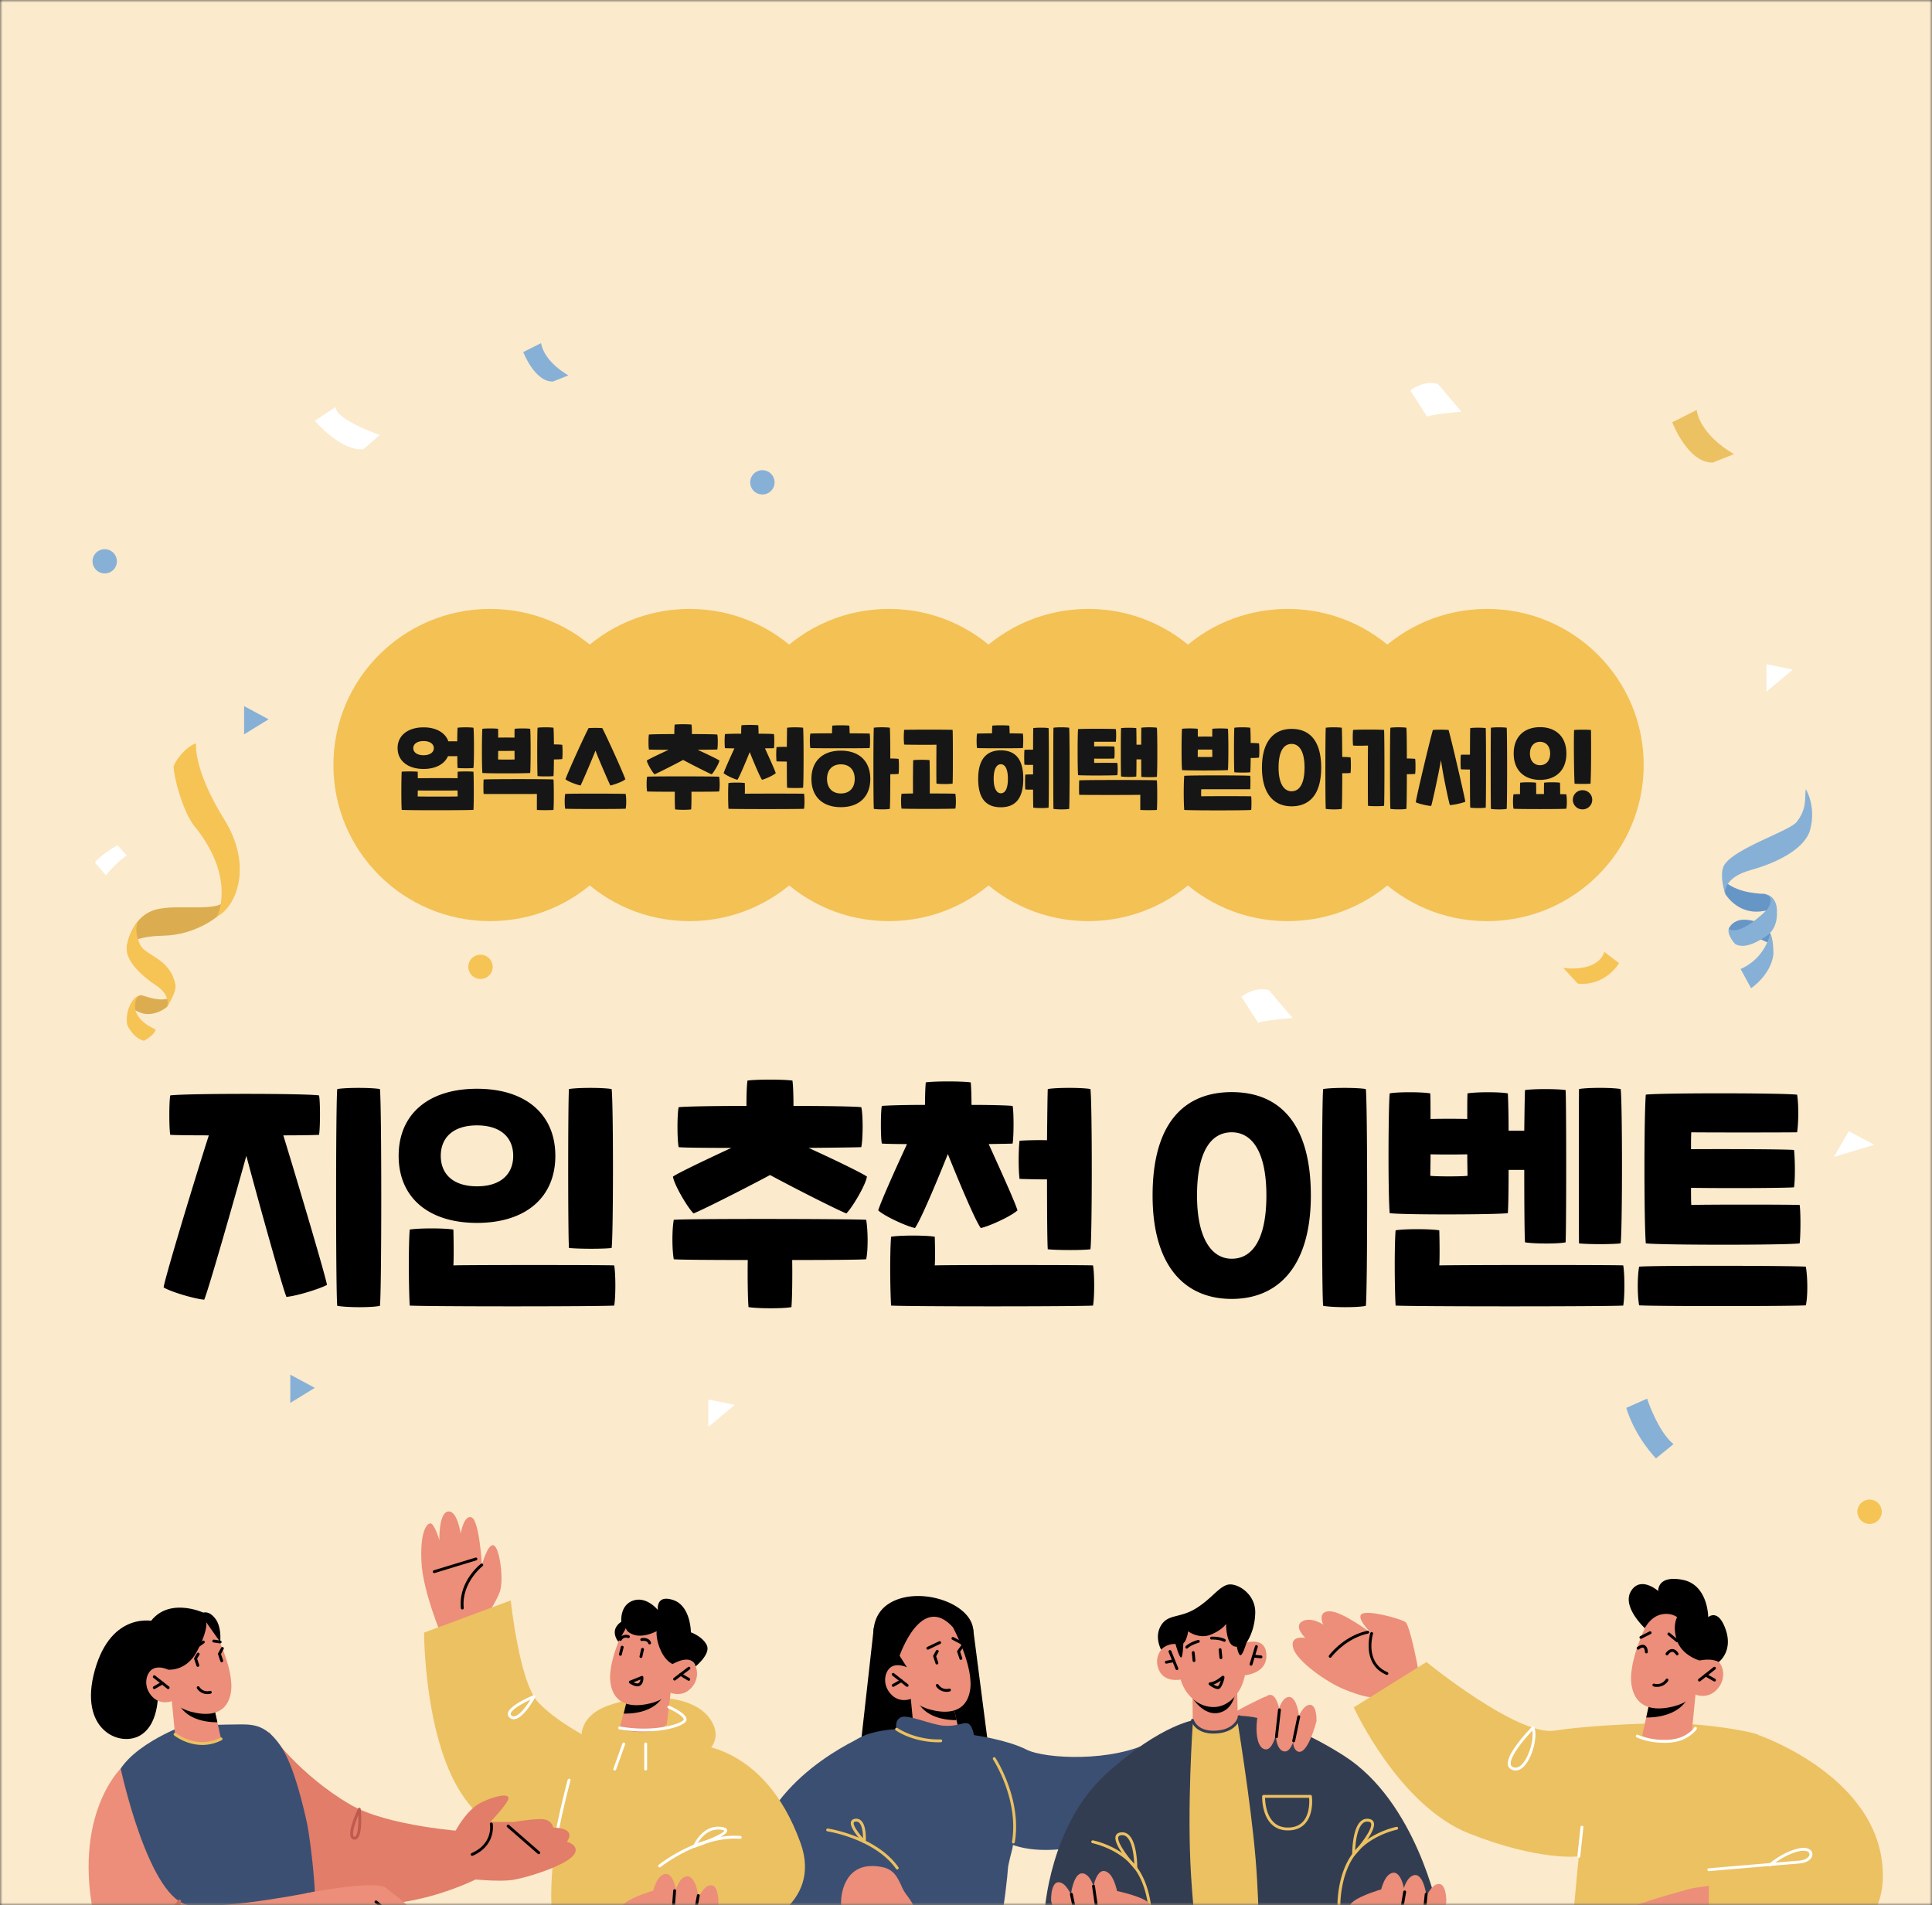<svg xmlns="http://www.w3.org/2000/svg" width="360" height="355" fill="none"><rect width="100%" height="100%" fill="#333333" stroke="none"/><g clip-path="url(#a)"><mask id="b" width="360" height="355" x="0" y="0" maskUnits="userSpaceOnUse" style="mask-type:luminance"><path fill="#fff" d="M360 0H0v355h360V0Z"/></mask><g mask="url(#b)"><path fill="#FBEACB" d="M360-.22H0v355.276h360V-.219Z"/><mask id="c" width="506" height="187" x="-63" y="168" maskUnits="userSpaceOnUse" style="mask-type:luminance"><path fill="#fff" d="M442.703 168.903H-62.516v186.091h505.219V168.903Z"/></mask><g mask="url(#c)"><path fill="#000" d="M168.533 310.597s3.458-.574 5.328-3.73c1.873-3.158 1.439-4.017 1.439-4.017l2.391 2.003a5.993 5.993 0 0 1 1.765 2.484l.31.822s1.154 1.363 1.585-3.804c.431-5.167-8.929-8.683-14.692-6.1-5.762 2.583-3.458 9.184-3.458 9.184l5.328 3.158h.004Z"/><path fill="#000" d="m162.826 303.274-2.856 25.494h24.631l-3.269-25.25-7.223-2.93-11.283 2.686Z"/><path fill="#EC8E79" d="M235.793 316.122s-10.929 4.812-9.977 7.179c.949 2.367 7.444 4.576 12.034.315 4.593-4.261-1.585-4.261-1.585-4.261l-.475-3.233h.003Z"/><path fill="#E17D69" d="M50.166 322.748s5.49 7.917 15.166 13.535c6.95 4.036 21.332 4.978 21.332 4.978l2.428 8.708s-18.875 9.972-34.314 1.687c-15.44-8.284-4.612-28.908-4.612-28.908Z"/><path fill="#000" d="M37.906 300.486s-7.21-3.325-10.44 2.574c-3.135 5.726 1.508 11.048 1.508 11.048l7.965-8.257.967-5.362v-.003Z"/><path fill="#3B4F72" d="M34.206 321.552s-11.4 4.153-12.827 10.491c-1.427 6.338 8.55 31.69 11.165 32.564 2.611.875 23.515-3.714 25.416-5.244 1.901-1.529-.239-17.264-.713-19.449-.475-2.185-2.376-10.927-4.987-14.645-2.612-3.714-4.752-3.961-7.363-3.961-2.612 0-10.688.244-10.688.244h-.003Z"/><path fill="#000" d="M28.757 302.093s-7.965-2.036-11.088 9.116c-3.12 11.153 4.699 14.437 8.504 12.12 3.874-2.361 3.229-8.903 3.229-8.903l-.645-12.333Z"/><path fill="#EC8E79" d="M82.188 304.525s-3.325-7.889-3.64-13.254c-.317-5.364.79-7.259 1.584-7.416.79-.158 1.743 3.155 1.743 3.155s-.158-5.049 1.585-5.365c1.743-.315 2.376 4.104 2.376 4.104s.632-3.628 2.059-2.997c1.427.63 1.901 8.834 1.901 8.834s1.107-4.103 2.218-3.627c1.107.472 1.9 6.467 1.107 8.677-.791 2.209-2.85 4.892-2.85 4.892l-8.077 2.997h-.006Z"/><path fill="#ECC161" d="M110.452 324.247s-6.73-3.313-10.213-7.102c-3.483-3.785-5.068-18.933-5.068-18.933l-16.152 5.995s0 20.512 7.601 30.923c7.602 10.414 19.635 12.939 19.635 12.939l4.197-23.826v.004Z"/><path fill="#ECC161" d="M108.433 324.364s-1.095-4.311 4.751-6.508c6.296-2.367 16.035-2.367 19.242 2.602 2.866 4.441-1.901 6.863-1.901 6.863s1.426 27.219 1.426 30.531c0 3.313-.949 4.262-2.258 4.379-1.305.118-6.057 1.894-14.725 1.656-8.669-.237-11.876-2.249-12.589-2.957-.713-.711-.239-3.785.118-3.906.357-.117.357-.59.357-.59s-1.545-12.661 5.582-32.07h-.003Z"/><path fill="#EC8E79" d="M122.355 352.098s-8.166 2.272-6.134 3.94c2.031 1.669 6.68.136 6.68.136l-.546-4.073v-.003Z"/><path fill="#fff" d="M103.281 345.142c-.173-.015-.279-.145-.266-.29.443-4.567 2.741-13.136 2.766-13.223a.268.268 0 0 1 .518.139c-.022.087-2.31 8.612-2.751 13.136a.266.266 0 0 1-.267.242v-.004Z"/><path fill="#3B4F72" d="M181.472 323.301s6.178.865 9.742 2.679c3.563 1.814 16.229 2.367 23.357-1.499 7.127-3.865-5.465 17.197-5.465 17.197s-14.093 5.995-22.566 1.103c-8.473-4.891-5.071-19.483-5.071-19.483l.003.003Z"/><path fill="#333D52" d="M194.659 356.137s.949-16.035 11.401-25.559c10.452-9.527 16.925-10.176 16.925-10.176l6.59-.652s7.363-1.183 20.845 7.395c13.479 8.579 17.517 28.816 17.517 28.816l-22.327 4.262-32.305.472-18.646-4.555v-.003Z"/><path fill="#ECC161" d="M222.256 321.209s-1.111 15.661-.32 28.281c.791 12.624 2.059 16.409 2.059 16.409s3.167 1.026 5.782.946c2.611-.081 4.751-.946 4.751-.946s.313-8.785-.555-19.406c-.872-10.649-3.564-26.9-3.564-26.9l-8.153 1.616Z"/><path fill="#EC8E79" d="m222.212 316.398.044 4.811s1.842 1.517 4.174 1.517c3.148 0 4.215-2.426 4.215-2.426l-.118-5.639-8.315 1.737Z"/><path fill="#000" d="M222.212 316.397s2.019 3.353 4.87 2.763c2.85-.59 3.138-3.943 3.138-3.943l-8.008 1.184v-.004Z"/><path fill="#EC8E79" d="M231.734 302.405s1.811 8.582-.928 12.747c-2.738 4.169-6.41 3.019-8.067 1.792-2.236-1.653-2.726-3.992-2.726-3.992s-3.024.652-4.078-1.795c-1.107-2.571.747-4.694 2.264-4.843 1.517-.148 1.696.124 1.696.124l-.493-2.76s9.053-10.37 12.332-1.276v.003Z"/><path fill="#ECC161" d="M214.378 357.803a.268.268 0 0 1-.267-.272c0-.056.078-5.559-2.686-9.305-2.754-3.733-7.815-4.777-7.865-4.786a.266.266 0 1 1 .102-.523c.218.044 5.313 1.091 8.191 4.994 2.872 3.894 2.795 9.397 2.789 9.629 0 .145-.121.26-.267.26l.003.003Z"/><path fill="#ECC161" d="M211.643 348.338a.273.273 0 0 1-.199-.087c-.434-.473-4.209-4.651-3.523-6.224.174-.398.57-.605 1.185-.611.499 0 .924.182 1.29.547 1.544 1.535 1.516 5.927 1.516 6.112a.267.267 0 0 1-.266.266l-.003-.003Zm-2.516-6.391c-.592.006-.685.223-.716.294-.372.853 1.451 3.387 2.946 5.111-.056-1.295-.301-3.977-1.34-5.012-.263-.263-.555-.39-.89-.39v-.003Zm40.363 13.334a.265.265 0 0 1-.267-.259c-.006-.232-.084-5.736 2.788-9.629 2.878-3.903 7.974-4.951 8.191-4.994a.263.263 0 0 1 .313.21.265.265 0 0 1-.211.312c-.049.009-5.111 1.054-7.865 4.787-2.76 3.745-2.686 9.249-2.683 9.304a.267.267 0 0 1-.26.272h-.006v-.003Z"/><path fill="#ECC161" d="M252.228 345.813a.253.253 0 0 1-.096-.019.264.264 0 0 1-.171-.247c0-.185-.027-4.576 1.517-6.112.366-.362.791-.547 1.265-.547.633.006 1.033.213 1.207.612.682 1.57-3.092 5.751-3.523 6.223a.273.273 0 0 1-.199.087v.003Zm2.515-6.39c-.335 0-.626.126-.89.392-1.039 1.035-1.284 3.717-1.343 5.012 1.495-1.724 3.319-4.258 2.947-5.111-.031-.071-.124-.284-.701-.293h-.016.003Z"/><path fill="#3B4F72" d="M162.016 323.038s-16.961 6.573-21.238 20.93c-4.035 13.547 16.31 14.83 16.31 14.83s-.949-5.995 3.958-7.574c4.909-1.579 7.127.315 7.127.315l-10.769-12.147 4.609-16.354h.003Z"/><path fill="#EC8E79" d="M207.682 352.253s8.315 1.656 6.414 3.47c-1.901 1.814-6.65.631-6.65.631l.239-4.104-.003.003Zm50.306-.393s-8.166 2.272-6.135 3.94c2.031 1.669 6.68.136 6.68.136l-.545-4.072v-.004Zm-88.274-35.308.608 6.205s1.299 1.675 4.972 1.613c2.735-.043 3.628-.748 3.628-.748l-.688-3.105-.673-3.029-6.721-.8-1.129-.136h.003Z"/><path fill="#000" d="M170.84 316.688c.031.167.118.362.239.581 1.699 2.963 5.573 3.26 7.155 3.248l-.673-3.029-6.721-.8Z"/><path fill="#EC8E79" d="M177.561 303.206s4.032 7.462 3.17 11.912c-.866 4.45-4.898 4.092-7.345 3.446-2.447-.646-3.672-2.009-3.672-2.009s-2.161.933-3.818-1.004c-1.656-1.938-.936-4.376.289-5.022 1.225-.646 2.81.142 2.81.142l-1.368-2.153s4.032-11.839 9.937-5.309l-.003-.003Z"/><path fill="#000" d="M176.379 315.239a2.296 2.296 0 0 1-1.957-1.051.267.267 0 0 1 .447-.294c.738 1.104 1.917.77 1.969.754a.268.268 0 0 1 .332.18.264.264 0 0 1-.177.33c-.155.05-.369.084-.611.084l-.003-.003Zm-7.35-.93a.253.253 0 0 1-.165-.059l-2.593-2.046a.266.266 0 1 1 .332-.417l2.593 2.046a.265.265 0 0 1 .044.374.277.277 0 0 1-.211.102Z"/><path fill="#000" d="M166.436 314.309a.265.265 0 0 1-.232-.133.267.267 0 0 1 .099-.365l1.501-.862a.267.267 0 1 1 .267.463l-1.501.863a.27.27 0 0 1-.134.034Zm56.052-4.626a.268.268 0 0 1-.266-.241l-.149-1.49a.264.264 0 0 1 .239-.29.258.258 0 0 1 .291.238l.149 1.489a.265.265 0 0 1-.239.29h-.028l.003.004Zm5.012-.541a.27.27 0 0 1-.267-.241l-.149-1.49a.265.265 0 0 1 .239-.29.262.262 0 0 1 .292.238l.149 1.489a.265.265 0 0 1-.239.291h-.028l.003.003Z"/><path fill="#EC8E79" d="m32.013 316.963.608 6.184s1.293 1.668 4.953 1.61c2.726-.044 3.616-.748 3.616-.748l-.685-3.097-.673-3.019-6.696-.797-1.123-.136v.003Z"/><path fill="#000" d="M33.14 317.099c.03.167.114.362.238.578 1.693 2.954 5.555 3.251 7.13 3.235l-.673-3.019-6.696-.797v.003Z"/><path fill="#EC8E79" d="M39.835 303.666s4.02 7.435 3.157 11.869c-.862 4.432-4.878 4.076-7.32 3.434-2.44-.643-3.659-2.003-3.659-2.003s-2.152.93-3.802-1.001-.934-4.36.288-5.006c1.219-.643 2.798.142 2.798.142l-1.365-2.145s4.02-11.798 9.903-5.29Z"/><path fill="#000" d="M38.657 315.659a2.29 2.29 0 0 1-1.951-1.048.263.263 0 0 1 .074-.367.265.265 0 0 1 .37.074c.734 1.1 1.91.766 1.96.751a.266.266 0 0 1 .155.51c-.156.046-.37.083-.612.083l.004-.003Zm-7.327-.93a.25.25 0 0 1-.163-.059l-2.584-2.036a.267.267 0 0 1 .332-.418l2.583 2.037a.265.265 0 0 1 .044.374.272.272 0 0 1-.211.102Z"/><path fill="#000" d="M28.747 314.729a.267.267 0 0 1-.133-.498l1.495-.859a.272.272 0 0 1 .366.099.265.265 0 0 1-.1.365l-1.494.859a.257.257 0 0 1-.134.034Z"/><path fill="#3B4F72" d="M188.599 344.602s-.791 2.997-.791 3.627c0 .631-.791 7.89-1.269 9.154-.471 1.257-4.903 4.891-14.251 4.261-9.341-.63-15.355-1.74-16.782-3.316-1.426-1.576.478-30.296 2.851-33.136 2.372-2.84 8.708-2.997 8.708-2.997s-.477-1.576.791-2.21c1.269-.63 5.701 1.422 8.083 1.576 2.372.158 3.321-.63 4.277-.47.949.158 1.262 2.21 1.262 2.21s3.25 2.052 5.942 8.677c2.686 6.626 1.182 12.624 1.182 12.624h-.003Z"/><path fill="#EC8E79" d="M264.138 310.403s-1.427-7.575-2.258-8.165c-.831-.59-6.771-2.249-8.076-1.539-1.306.711 1.78 3.668 1.78 3.668s-5.462-4.14-7.837-4.14c-2.376 0-1.188 2.484-1.188 2.484s-2.258-1.539-3.92-.59c-1.663.945.592 3.078.592 3.078s-2.968-.591-2.258 1.894c.713 2.484 6.296 6.39 9.503 7.691 3.207 1.301 4.63 1.422 4.63 1.422l1.663.828 8.315-2.25-.949-4.378.003-.003Z"/><path fill="#ECC161" d="M306.655 321.169s-10.095.238-16.983 1.301c-6.888 1.066-23.872-12.781-23.872-12.781l-13.538 8.445s8.315 18.297 21.496 23.504c13.185 5.207 20.43 4.261 20.43 4.261s-2.137 21.301-1.663 22.129c.475.828 10.393 2.958 19.983 2.485 9.589-.473 15.647-2.129 16.121-2.485.475-.355-.949-44.375-.949-44.73 0-.356-10.725-2.682-21.022-2.129h-.003Z"/><path fill="#EC8E79" d="m315.932 315.752-.658 6.69s-1.399 1.805-5.359 1.74c-2.95-.05-3.911-.807-3.911-.807l.741-3.35.726-3.263 7.245-.862 1.216-.145v-.003Z"/><path fill="#000" d="M314.716 315.897c-.034.182-.127.389-.258.627-1.829 3.196-6.007 3.517-7.713 3.501l.726-3.263 7.245-.862v-.003Z"/><path fill="#EC8E79" d="M307.471 301.367s-4.348 8.044-3.415 12.84c.931 4.796 5.279 4.409 7.918 3.711 2.639-.695 3.961-2.166 3.961-2.166s2.329 1.004 4.115-1.082c1.787-2.089 1.008-4.719-.31-5.414-1.321-.695-3.027.155-3.027.155l1.476-2.321s-4.348-12.763-10.712-5.723h-.006Z"/><path fill="#000" d="M308.746 314.318c-.258 0-.484-.037-.652-.09a.264.264 0 0 1-.176-.33.267.267 0 0 1 .331-.177c.056.016 1.34.384 2.147-.822a.267.267 0 0 1 .369-.074.264.264 0 0 1 .074.368 2.461 2.461 0 0 1-2.093 1.125Zm3.762-5.878a.27.27 0 0 1-.223-.12c-.227-.343-.456-.516-.686-.519-.338 0-.663.374-.76.519a.267.267 0 0 1-.369.074.264.264 0 0 1-.077-.368c.021-.031.508-.757 1.203-.757.422 0 .803.257 1.135.757a.264.264 0 0 1-.223.411v.003Zm-5.735-.361a.267.267 0 0 1-.266-.266c0-.207-.075-.674-.292-.782-.161-.08-.456.022-.822.294a.262.262 0 0 1-.372-.056.265.265 0 0 1 .056-.371c.552-.408 1.014-.525 1.38-.34.571.285.586 1.159.586 1.258a.265.265 0 0 1-.267.266l-.003-.003Zm9.937 1.332s-3.241-.89-4.202-3.675c-.962-2.784 0-4.409 0-4.409s-1.194-.968-3.114-.464-2.903 2.519-2.903 2.519-4.364-4.027-2.565-6.925c1.799-2.902 5.062 0 5.062 0s-.233-3.016 4.54-2.089 4.773 6.962 4.773 6.962 1.864-1.74 3.26 2.32c1.399 4.061-1.29 6.033-1.29 6.033s-1.194-.773-3.564-.272h.003Zm-.04 3.903a.272.272 0 0 1-.211-.102.266.266 0 0 1 .043-.374l2.795-2.204a.27.27 0 0 1 .375.044.266.266 0 0 1-.043.374l-2.795 2.203a.26.26 0 0 1-.164.059Z"/><path fill="#000" d="M319.464 313.314a.302.302 0 0 1-.133-.034l-1.619-.927a.271.271 0 0 1-.099-.365.272.272 0 0 1 .366-.099l1.619.927c.127.074.17.238.099.365a.268.268 0 0 1-.233.133Z"/><path fill="#EC8E79" d="m124.96 315.409-.722 5.886s-1.349 1.567-5.084 1.447c-2.782-.09-3.678-.776-3.678-.776l.751-2.939.735-2.864 6.848-.643 1.147-.108.003-.003Z"/><path fill="#000" d="M123.813 315.526a2.1 2.1 0 0 1-.254.587c-1.781 2.985-5.726 3.217-7.335 3.177l.738-3.069 6.848-.695h.003Z"/><path fill="#EC8E79" d="M117.219 301.701s-4.233 7.515-3.436 12.054c.8 4.54 4.907 4.246 7.406 3.631 2.5-.612 3.772-1.977 3.772-1.977s2.18.985 3.898-.955c1.718-1.941 1.03-4.435-.201-5.111-1.235-.68-2.86.095-2.86.095l1.43-2.163s-3.889-12.11-10.012-5.574h.003Z"/><path fill="#000" d="M125.705 313.134a.272.272 0 0 1-.214-.105.266.266 0 0 1 .05-.374l2.673-2.033a.27.27 0 0 1 .375.049.265.265 0 0 1-.049.374l-2.674 2.034a.266.266 0 0 1-.161.055Z"/><path fill="#000" d="M128.338 313.181a.285.285 0 0 1-.137-.037l-1.51-.903a.265.265 0 0 1-.093-.364.268.268 0 0 1 .366-.093l1.51.902a.266.266 0 0 1-.136.495Z"/><path fill="#fff" d="M282.405 329.899c-.276 0-.549-.072-.815-.211a1.133 1.133 0 0 1-.618-.862c-.328-2.079 3.998-6.569 4.494-7.076a.273.273 0 0 1 .248-.074c.09.021.165.086.196.173.682 1.937-.509 6.066-2.159 7.484-.437.377-.89.566-1.343.566h-.003Zm3.111-7.429c-1.445 1.539-4.243 4.854-4.016 6.276a.603.603 0 0 0 .341.473c.512.269 1.023.176 1.56-.288 1.377-1.186 2.441-4.57 2.115-6.461Zm24.594 2.268c-3.107 0-5.061-.983-5.151-1.026a.265.265 0 0 1-.115-.358.265.265 0 0 1 .36-.115c.021.013 2.282 1.14 5.713.946 3.386-.192 4.776-2.265 4.791-2.287a.266.266 0 0 1 .369-.077c.124.08.158.244.078.368-.062.095-1.557 2.323-5.207 2.53-.289.016-.568.025-.838.025v-.006Z"/><path fill="#000" d="M258.434 312.087a.235.235 0 0 1-.102-.022c-4.68-1.962-3.021-7.719-3.002-7.775a.266.266 0 0 1 .332-.179.264.264 0 0 1 .18.331c-.066.216-1.539 5.355 2.698 7.135a.268.268 0 0 1-.103.513l-.003-.003Zm-10.569-3.196a.267.267 0 0 1-.218-.423c.109-.148 2.723-3.643 7.168-4.601a.266.266 0 0 1 .316.204.267.267 0 0 1-.205.315c-4.245.915-6.823 4.36-6.847 4.394a.27.27 0 0 1-.218.108l.004.003Z"/><path fill="#fff" d="M294.184 346.168c-.177-.018-.282-.148-.266-.293l.592-5.442a.259.259 0 0 1 .295-.235.27.27 0 0 1 .238.294l-.592 5.441a.268.268 0 0 1-.267.238v-.003Z"/><path fill="#ECC161" d="M128.27 324.957s14.015-.71 20.904 18.461c4.09 11.387-8.077 16.647-13.461 16.962-5.384.315-11.717-.63-11.717-.63s-6.296-25.559 4.277-34.79l-.003-.003Z"/><path fill="#EC8E79" d="M316.099 351.715a11.84 11.84 0 0 0-1.395.294c-2.457.667-10.585 2.932-11.547 3.835-1.132 1.066-2.915 7.527-2.441 9.857.475 2.33 1.998 2.451 1.998 2.451s.561 1.183 1.777 1.301c1.215.117 2.282-.59 2.282-.59s1.833.973 3.173.605c1.34-.367 2.41-2.735 2.053-3.445-.356-.711-1.78.238-1.78.238l.592-2.13s3.325.356 5.109-.71c1.78-1.066 1.901-2.84 1.901-2.84h2.732l-.357-9.468-4.093.605-.004-.003Z"/><path fill="#ECC161" d="M327.677 323.301s23.633 8.047 23.159 26.742c-.475 18.696-32.423 15.621-32.423 15.621v-17.277l9.264-25.086Z"/><path fill="#fff" d="M318.413 348.653a.268.268 0 0 1-.267-.244.267.267 0 0 1 .245-.288c.093-.009 6.432-.553 11.429-.973.639-.522 2.822-2.182 5.347-2.732 1.048-.228 1.888-.071 2.307.433.261.315.317.72.149 1.112-.298.702-1.188 1.178-2.379 1.27-.936.075-2.921.238-5.21.433l-.047.04a.27.27 0 0 1-.36-.006c-4.956.42-11.1.946-11.189.955h-.025Zm17.638-3.807c-.233 0-.494.031-.773.089-1.829.399-3.51 1.44-4.469 2.126a661.21 661.21 0 0 1 4.389-.361c1.163-.093 1.758-.55 1.929-.949a.529.529 0 0 0-.068-.565c-.19-.226-.546-.343-1.008-.343v.003Z"/><path fill="#EC8E79" d="M164.296 347.874c2.252.427 2.968 1.891 3.877 3.986.502 1.156 2.087 2.571 2.087 3.733 0 2.84-2.534 6.944-3.641 7.574-1.107.631-2.06 0-2.06 0s-1.743 1.422-2.692 1.104c-.949-.316-1.426-.946-1.426-.946s-1.743 1.421-2.85.788c-1.108-.63-2.693-4.261-1.585-4.892 1.107-.63 2.059.631 2.059.631l-.636-1.623c-.769-1.962-.952-4.131-.369-6.158.723-2.516 2.574-5.087 7.236-4.2v.003Zm74.174-28.909s-.58-4.242-2.518-2.892c-1.936 1.351-2.711 9.067-.388 9.839 2.323.773 2.903-6.943 2.903-6.943l.003-.004Z"/><path fill="#EC8E79" d="M242.006 319.352s-.58-4.243-2.519-2.893c-1.935 1.351-2.71 9.067-.387 9.84 2.323.772 2.903-6.944 2.903-6.944l.003-.003Z"/><path fill="#EC8E79" d="M245.312 320.693s.137-3.789-1.755-2.902-3.734 7.5-1.827 8.52c1.91 1.023 3.582-5.618 3.582-5.618Zm16.428 31.829s-.657-4.812-2.853-3.282c-2.196 1.53-3.074 10.281-.441 11.156 2.634.874 3.294-7.874 3.294-7.874Z"/><path fill="#EC8E79" d="M265.75 352.957s-.657-4.811-2.853-3.281c-2.196 1.529-3.073 10.281-.44 11.155 2.633.875 3.293-7.874 3.293-7.874Z"/><path fill="#EC8E79" d="M269.497 354.481s.155-4.295-1.991-3.288c-2.146 1.004-4.236 8.501-2.072 9.66 2.165 1.159 4.063-6.372 4.063-6.372Zm-143.386-1.724s-.658-4.812-2.854-3.282c-2.195 1.53-3.073 10.281-.44 11.155 2.633.875 3.294-7.873 3.294-7.873Z"/><path fill="#EC8E79" d="M130.118 353.195s-.657-4.811-2.853-3.281c-2.196 1.529-3.074 10.281-.441 11.155 2.634.875 3.294-7.874 3.294-7.874Z"/><path fill="#EC8E79" d="M133.864 354.719s.155-4.296-1.991-3.288c-2.146 1.004-4.236 8.501-2.071 9.66 2.164 1.159 4.062-6.372 4.062-6.372Zm69.749-2.512s.657-4.812 2.853-3.282c2.196 1.529 3.074 10.281.441 11.155-2.634.875-3.294-7.873-3.294-7.873Z"/><path fill="#EC8E79" d="M199.606 352.642s.657-4.811 2.853-3.282c2.196 1.53 3.074 10.278.441 11.156-2.633.875-3.294-7.874-3.294-7.874Z"/><path fill="#EC8E79" d="M195.859 354.166s-.155-4.296 1.992-3.288c2.146 1.004 4.236 8.501 2.071 9.66-2.165 1.159-4.063-6.372-4.063-6.372Zm35.099-47.7s4.566-2.034 4.985 1.508c.483 4.103-4.448 4.224-4.448 4.224l-.537-5.732Z"/><path fill="#000" d="M226.914 314.72c-.537 0-1.272-.51-1.607-.764a.266.266 0 0 1 .14-.476c.006 0 .707-.071 1.467-.59.406-.278.602-.439.701-.519.099-.08.192-.154.335-.12a.331.331 0 0 1 .198.185c.103.241-.434 1.919-.921 2.209a.603.603 0 0 1-.31.078l-.003-.003Zm-.788-.853c.379.225.726.367.825.318.155-.093.376-.603.521-1.038l-.257.182c-.4.275-.785.439-1.089.541v-.003Zm6.991-3.498a.227.227 0 0 1-.077-.013.266.266 0 0 1-.18-.33l.992-3.292a.268.268 0 0 1 .332-.179c.143.044.22.192.18.331l-.993 3.291a.268.268 0 0 1-.257.188l.003.004Z"/><path fill="#000" d="M234.962 308.997c-.028 0-1.327-.136-1.327-.136a.268.268 0 0 1-.239-.294.27.27 0 0 1 .292-.238l1.299.133a.268.268 0 0 1 .239.294.265.265 0 0 1-.267.237l.003.004Zm-15.662 2.184a.266.266 0 0 1-.248-.167l-1.293-3.182a.264.264 0 0 1 .149-.347.266.266 0 0 1 .347.149l1.293 3.183a.263.263 0 0 1-.248.364Z"/><path fill="#000" d="M217.334 309.985a.265.265 0 0 1-.053-.525l1.284-.253a.261.261 0 0 1 .313.21.265.265 0 0 1-.21.312l-1.284.253c-.019.003-.035.007-.053.007l.003-.004Zm2.561-3.544s.704.031 1.095-.97c.391-1.002.388-1.515.388-1.515s2.031 1.53 4.243.622c2.208-.909 2.844-2.012 2.844-2.012s-.044 2.806.989 3.869c1.036 1.063 2.804-.352 2.804-.352s1.582-2.102 1.637-5.618c.056-3.517-3.405-5.584-5.102-5.192-1.696.393-3.135 2.741-6.081 4.506-2.947 1.764-5.068.939-6.377 3.102-1.309 2.16.031 4.512.031 4.512s1.219-1.496 3.529-.952Z"/><path fill="#000" d="M218.869 305.715s.807 3.102 1.204 3.13c.393.028.446-3.408.446-3.408l-1.647.278h-.003Zm11.392-.013s.363 2.676.874 2.714c.512.037 1.331-3.029 1.331-3.029l-2.205.315Zm-104.932 4.364s-1.284-.498-2.196-2.519c-.989-2.188-.769-3.612-.769-3.612s-2.416 1.313-4.283.658c-2.903-1.02-.549-2.846-.549-2.846l-2.307 4.159s-.769-.874-.661-1.971c.109-1.094 1.21-1.752 1.21-1.752s-.329-3.066 2.196-3.94c2.527-.875 4.615 1.752 4.615 1.752s-.441-2.954 2.856-1.86c3.297 1.094 3.297 6.019 3.297 6.019s2.196.767 2.965 2.408c.769 1.64-2.087 3.939-2.087 3.939s-.441-2.518-4.284-.438l-.003.003Zm-39.183-10.167a.268.268 0 0 1-.267-.241c-.484-4.981 3.573-8.152 3.743-8.285a.268.268 0 0 1 .326.424c-.04.03-3.995 3.127-3.539 7.812a.264.264 0 0 1-.239.29h-.024Zm-5.226-6.783a.267.267 0 0 1-.078-.522l7.76-2.367a.27.27 0 0 1 .335.176.268.268 0 0 1-.177.334L81 293.104a.232.232 0 0 1-.077.012h-.003Z"/><path fill="#000" d="M119.431 308.929c-.019 0-.037 0-.059-.007a.268.268 0 0 1-.205-.318l.301-1.353a.269.269 0 0 1 .524.114l-.301 1.353a.27.27 0 0 1-.26.211Zm-3.831-.405c-.021 0-.043 0-.065-.01a.27.27 0 0 1-.195-.324l.338-1.344a.269.269 0 0 1 .521.13l-.338 1.344a.268.268 0 0 1-.257.201l-.004.003Zm-84.303 2.577s3.38.43 5.424-3.433c2.044-3.86 1.721-5.362 1.721-5.362l2.584 3.647s.322-2.683-.862-4.289c-1.185-1.61-2.261-1.181-2.261-1.181l-7.211 2.361-1.507 6.004 2.109 2.253h.003Z"/><path fill="#EC8E79" d="M22.489 329.546s-9.9 9.496-4.218 30.782c4.503 16.869 20.448 11.962 28.05 9.595 7.601-2.368 14.25-8.52 14.25-8.52l-1.662-8.992s-15.913 3.312-23.515 2.601c-7.602-.71-12.905-25.466-12.905-25.466Z"/><path fill="#EC8E79" d="M57.11 352.766s11.556-2.333 14.46-1.177c2.902 1.155.58 10.698-.292 12.431-.872 1.734-12.79-.871-12.79-.871l-3.459-4.91 2.081-5.473Z"/><path fill="#EC8E79" d="M71.57 351.589s7.015 4.749 7.285 7.703c.27 2.955-8.359-3.223-8.359-3.223l1.073-4.48Z"/><path fill="#E17D69" d="M84.93 341.057s2.069-3.94 4.83-5.253c2.76-1.313 5.746-1.839 4.828-.263-.92 1.576-3.22 3.94-3.22 3.94h4.368s2.99-.525 5.058-.525c2.069 0 2.298 1.576 2.298 1.576s2.069 0 2.761.788c.688.788-.23 1.839-.23 1.839s2.76.788 1.151 2.626c-1.61 1.839-8.045 3.94-11.035 4.466-2.99.525-9.196-.263-9.196-.263s-6.668-5.519-1.61-8.934l-.003.003Z"/><path fill="#000" d="M87.985 345.804a.267.267 0 0 1-.109-.51c4.023-1.78 3.437-5.241 3.409-5.389a.262.262 0 0 1 .214-.309.262.262 0 0 1 .31.213c.006.04.701 4.017-3.718 5.973a.254.254 0 0 1-.109.022h.003Zm12.4-.316a.28.28 0 0 1-.177-.064l-5.7-4.969a.267.267 0 1 1 .353-.402l5.7 4.969a.267.267 0 0 1 .025.377.27.27 0 0 1-.201.089Zm212.123-39.486a.267.267 0 0 1-.171-.062l-1.538-1.276a.262.262 0 0 1-.034-.374.264.264 0 0 1 .375-.034l1.538 1.276a.263.263 0 0 1 .034.374.257.257 0 0 1-.204.096Zm-6.749-.636a.272.272 0 0 1-.239-.146.265.265 0 0 1 .118-.358l1.712-.872a.268.268 0 0 1 .36.118c.068.13.015.29-.118.358l-1.712.872a.286.286 0 0 1-.121.028Zm-77.626.55a.296.296 0 0 1-.121-.028c-.887-.445-2.23-.396-2.245-.393-.134.022-.273-.108-.279-.253a.266.266 0 0 1 .257-.278c.056-.006 1.498-.059 2.509.448.13.065.183.226.118.358a.269.269 0 0 1-.239.146Zm-6.997 1.273a.268.268 0 0 1-.183-.461c.819-.775 2.212-1.137 2.271-1.149a.266.266 0 1 1 .133.516c-.013.003-1.318.343-2.035 1.02a.266.266 0 0 1-.183.074h-.003Zm-48.246.194a.267.267 0 0 1-.118-.506l2.196-1.048a.27.27 0 0 1 .357.124.267.267 0 0 1-.124.355l-2.196 1.048a.264.264 0 0 1-.115.024v.003Zm6.157-1.047a.248.248 0 0 1-.124-.031l-1.483-.782a.265.265 0 1 1 .248-.47l1.483.782a.265.265 0 0 1-.124.501Zm-60.283 7.874c-.649 0-1.368-.501-1.467-.572a.265.265 0 0 1-.109-.247.275.275 0 0 1 .165-.217l2.164-.874a.272.272 0 0 1 .239.018.271.271 0 0 1 .127.204c.003.047.1 1.119-.617 1.558a.954.954 0 0 1-.502.133v-.003Zm-.711-.745c.332.164.723.287.934.158.223-.136.316-.427.354-.68l-1.288.522Zm56.527-3.319a.27.27 0 0 1-.254-.182l-.431-1.292a.268.268 0 0 1 .018-.213l.497-.899a.265.265 0 0 1 .363-.105c.13.071.176.231.105.361l-.44.797.394 1.181a.266.266 0 0 1-.255.349l.003.003Zm4.466-.862a.27.27 0 0 1-.254-.182l-.431-1.292a.271.271 0 0 1 .034-.238l.614-.865a.268.268 0 0 1 .438.306l-.537.754.388 1.165a.264.264 0 0 1-.255.349l.003.003Zm-142.182 1.298a.269.269 0 0 1-.254-.183l-.431-1.285a.269.269 0 0 1 .024-.223l.497-.822a.268.268 0 0 1 .366-.092.265.265 0 0 1 .093.364l-.431.717.39 1.172a.264.264 0 0 1-.254.349v.003Zm4.451-.859a.269.269 0 0 1-.255-.183l-.43-1.285a.26.26 0 0 1 .018-.21l.552-1.017a.27.27 0 0 1 .363-.108c.13.071.177.232.108.362l-.496.914.394 1.178a.264.264 0 0 1-.254.349Zm-.289-3.501s-.028 0-.04-.003l-1.191-.18a.265.265 0 0 1-.224-.303.264.264 0 0 1 .304-.222l1.191.179a.266.266 0 0 1-.04.529Zm-4.346.871a.263.263 0 0 1-.216-.111.263.263 0 0 1 .062-.371l1.222-.875a.267.267 0 0 1 .31.433l-1.222.875a.264.264 0 0 1-.155.049Zm84.363-.692a.269.269 0 0 1-.254-.183c-.214-.636-1.147-.454-1.157-.454a.268.268 0 0 1-.316-.207.267.267 0 0 1 .208-.315c.487-.099 1.479-.059 1.771.806a.266.266 0 0 1-.252.35v.003Zm-5.443-.658a.266.266 0 0 1-.229-.402c.505-.844 1.408-.782 1.817-.631.14.05.208.204.158.343a.262.262 0 0 1-.341.158c-.077-.028-.778-.253-1.172.402a.27.27 0 0 1-.23.13h-.003Zm-42.74 51.902a.271.271 0 0 1-.22-.114c-.013-.019-1.39-1.981-2.736-2.933a.262.262 0 0 1-.063-.37.264.264 0 0 1 .373-.062c1.423 1.004 2.806 2.979 2.865 3.062a.264.264 0 0 1-.22.417Z"/><path fill="#D26B5C" d="M31.855 359.867c-.17 0-.378-.074-.596-.334-1.448-1.727 1.861-5.339 2-5.494a.268.268 0 0 1 .463.207c-.124 1.23-.614 5.263-1.693 5.593a.566.566 0 0 1-.174.028Zm1.234-4.802c-.955 1.208-2.202 3.195-1.42 4.128.065.078.155.155.201.14.435-.133.94-2.176 1.22-4.268Z"/><path fill="#BF5A4E" d="M66.067 342.772c-.037 0-.077 0-.114-.009a.733.733 0 0 1-.559-.386c-.63-1.159 1.114-4.951 1.315-5.38a.26.26 0 0 1 .289-.149.27.27 0 0 1 .22.238c.04.461.381 4.527-.608 5.464a.774.774 0 0 1-.543.225v-.003Zm.689-4.545c-.611 1.492-1.194 3.334-.89 3.896.037.071.083.102.164.115.08.009.146-.01.214-.075.484-.457.574-2.354.512-3.933v-.003Z"/><path fill="#ECC161" d="M188.838 343.489s-.028 0-.044-.003a.266.266 0 0 1-.22-.306c1.306-7.939-3.486-15.272-3.536-15.343a.266.266 0 0 1 .444-.293c.05.074 4.959 7.574 3.616 15.723a.268.268 0 0 1-.263.222h.003ZM174.9 324.642c-4.832 0-7.862-2.138-7.993-2.231a.264.264 0 0 1-.059-.371.273.273 0 0 1 .373-.062c.031.022 3.213 2.25 8.067 2.126.167.016.269.115.272.26a.265.265 0 0 1-.26.272c-.133.003-.27.006-.4.006Z"/><path fill="#333D52" d="M226.092 323.014c-3.396 0-4.118-2.29-4.149-2.386a.267.267 0 0 1 .511-.155c.025.084.655 2.009 3.638 2.009h.056c4.014-.031 4.541-2.636 4.547-2.664a.268.268 0 0 1 .527.096c-.006.031-.617 3.066-5.067 3.1h-.063Z"/><path fill="#ECC161" d="M239.977 341.06h-.142c-1.225-.028-2.236-.454-3.009-1.267-1.733-1.826-1.643-4.947-1.64-5.08a.268.268 0 0 1 .266-.256h8.731c.133 0 .248.098.264.231.018.133.412 3.239-1.241 5.081-.772.859-1.858 1.294-3.232 1.294l.003-.003Zm-4.255-6.075c.019.766.186 3.062 1.495 4.441.67.704 1.554 1.075 2.627 1.097 1.259.03 2.273-.347 2.965-1.116 1.247-1.387 1.185-3.693 1.132-4.425h-8.219v.003Zm-68.535 13.353a.266.266 0 0 1-.217-.112c-3.964-5.602-12.701-6.977-12.788-6.99a.265.265 0 0 1-.223-.302.262.262 0 0 1 .304-.223c.366.056 9.05 1.425 13.144 7.209a.266.266 0 0 1-.065.371.258.258 0 0 1-.155.05v-.003Z"/><path fill="#ECC161" d="M161.055 343.446a.266.266 0 0 1-.192-.08c-.45-.467-2.677-2.85-2.283-3.944.075-.207.27-.466.776-.528.434-.049.806.071 1.113.362 1.058 1.007.862 3.828.853 3.946a.27.27 0 0 1-.267.247v-.003Zm-1.51-4.033c-.041 0-.081 0-.124.006-.286.034-.323.143-.335.18-.18.497.797 1.869 1.724 2.917-.006-.94-.139-2.336-.71-2.88a.78.78 0 0 0-.555-.223Z"/><path fill="#000" d="M260.884 357.803s-.031 0-.043-.003a.266.266 0 0 1-.22-.306l.856-5.019a.26.26 0 0 1 .307-.216.267.267 0 0 1 .22.306l-.856 5.018a.27.27 0 0 1-.264.223v-.003Zm4.345.429c-.174-.015-.282-.148-.267-.293l.518-5.006a.265.265 0 0 1 .292-.238.267.267 0 0 1 .239.293l-.518 5.006a.267.267 0 0 1-.267.238h.003Zm-60.707-1.233a.266.266 0 0 1-.264-.228l-.763-5.291a.269.269 0 0 1 .226-.303.263.263 0 0 1 .304.226l.763 5.29a.262.262 0 0 1-.226.3h-.037l-.003.006Zm-3.688 2.034a.266.266 0 0 1-.261-.213l-1.2-5.81a.265.265 0 0 1 .208-.315.266.266 0 0 1 .316.207l1.201 5.809a.266.266 0 0 1-.208.316c-.019.003-.037.006-.053.006h-.003Zm37.016-35.151c-.177-.019-.282-.148-.267-.297l.558-5.015a.27.27 0 0 1 .295-.235.268.268 0 0 1 .236.294l-.559 5.015a.267.267 0 0 1-.266.238h.003Zm3.213.757c-.019 0-.037 0-.056-.006a.265.265 0 0 1-.208-.315l.943-4.506a.268.268 0 0 1 .524.108l-.942 4.506a.268.268 0 0 1-.261.213Z"/><path fill="#fff" d="M119.936 322.618c-1.417 0-2.943-.117-4.507-.392a.268.268 0 0 1-.217-.309.274.274 0 0 1 .311-.217c6.751 1.196 11.748-.658 11.872-1.291.087-.442-1.418-1.434-2.875-2.086a.265.265 0 0 1-.134-.353.265.265 0 0 1 .354-.132c.797.355 3.387 1.6 3.179 2.673-.189.97-3.564 2.107-7.986 2.107h.003Zm-5.384 7.281a.265.265 0 0 1-.251-.356l1.675-4.678a.266.266 0 0 1 .502.179l-1.675 4.678a.268.268 0 0 1-.251.177Zm5.759 0a.267.267 0 0 1-.267-.266v-4.679a.267.267 0 0 1 .534 0v4.679a.267.267 0 0 1-.267.266Zm2.59 18.062a.266.266 0 0 1-.168-.473c.075-.059 7.422-5.927 15.21-5.402.146.01.257.136.248.285a.265.265 0 0 1-.285.247c-7.562-.495-14.766 5.225-14.838 5.284a.262.262 0 0 1-.167.059Z"/><path fill="#fff" d="M129.436 344.268a.265.265 0 0 1-.248-.368c.015-.04 1.665-3.999 5.263-3.486.431.062 1.008.192 1.048.64.093.992-3.706 2.429-5.98 3.198a.243.243 0 0 1-.086.016h.003Zm4.382-3.365c-2.087 0-3.334 1.712-3.852 2.632 2.698-.954 4.925-2.03 5.003-2.435-.013.022-.118-.092-.593-.16a3.857 3.857 0 0 0-.558-.04v.003Zm-38.083-20.556a1.15 1.15 0 0 1-.75-.275c-.35-.291-.385-.615-.35-.835.22-1.44 4.298-3.167 4.76-3.359a.266.266 0 0 1 .335.374c-.21.383-2.115 3.764-3.756 4.073-.08.016-.164.025-.242.025l.003-.003Zm3.111-3.647c-1.597.739-3.573 1.876-3.684 2.618-.013.086-.007.204.164.346a.623.623 0 0 0 .552.139c.958-.179 2.233-1.922 2.968-3.1v-.003Z"/><path fill="#ECC161" d="M37.69 325.137c-3.028 0-5.208-1.759-5.24-1.783a.262.262 0 0 1-.033-.374.266.266 0 0 1 .375-.037c.037.03 3.843 3.087 8.278.831a.265.265 0 0 1 .36.117.265.265 0 0 1-.118.359c-1.278.649-2.51.89-3.623.89v-.003Z"/><path fill="#000" d="M125.32 357.803c-.167-.012-.279-.139-.266-.284l.384-5.241a.274.274 0 0 1 .286-.248.27.27 0 0 1 .248.285l-.385 5.241a.267.267 0 0 1-.267.247Zm3.772 1.23c-.016 0-.031 0-.05-.003a.265.265 0 0 1-.214-.309l1.027-5.572a.266.266 0 0 1 .31-.213.265.265 0 0 1 .214.309l-1.027 5.571a.271.271 0 0 1-.263.22l.003-.003Z"/></g><path fill="#DBAD50" d="M40.464 170.785s-4 3.446-10.113 3.569c-6.113.124-6.727 2.071-6.727 2.071s.691-5.538 5.232-6.888c4.54-1.351 12.957.961 13.463-2.544l-1.855 3.792Zm-16.006 17.098 1.138.553c2.838 1.524 5.546-.837 5.546-.837l.887-1.811c-1.836.97-4.206.099-5.59-.334-.69-.216-2.158 1.44-1.981 2.429Z"/><path fill="#F6C355" d="M36.532 138.533s-.611 4.719 5.266 14.178c5.421 8.723 2.15 16.285-1.337 18.074 0 0 3.626-7.172-4.18-16.777-2.147-2.639-3.871-8.97-3.94-11.245.925-2.132 3.074-4.02 4.188-4.23h.003ZM25.6 171.768s-1.641 2.008-1.98 4.654c-.338 2.648 2.981 5.531 5.385 7.144 2.959 1.885 2.134 4.03 2.134 4.03s1.792-2.775 1.553-4.052c-.952-5.068-5.616-5.364-6.615-7.58-.878-1.944-.698-3.053-.48-4.196h.002Zm.843 13.686c-1.572-.046-1.253 2.682-1.253 2.682.648 2.497 3.802 3.669 3.802 3.669-.086.84-1.55 1.813-2.146 2.119-.865-.173-1.926-.862-2.738-2.246-.986-1.103-.196-3.637-.196-3.637s.918-2.797 2.534-2.584l-.003-.003Z"/><path fill="#fff" d="m23.64 159.385-1.762-1.897s-3.381 1.925-4.172 3.245l2.032 2.382s1.718-2.262 3.898-3.73h.003Z"/><path fill="#6696C6" d="m330.394 169.521-1.88.241c-4.754.81-7.056-3.235-7.056-3.235l-.552-2.71c2.137 2.249 5.75 2.691 7.921 2.738.521.173 1.036.371 1.387.883.4.588.561 1.379.176 2.08l.004.003Zm-8.281 3.569s.378-1.217 2.025-1.634c1.207-.306 6.253.046 6.113 4.576 0 0-4.804-2.358-6.305-2.382-1.501-.025-1.833-.557-1.833-.557v-.003Z"/><path fill="#87B0D7" d="M336.482 147.034s1.975 3.124.831 7.506c-1.008 3.863-6.876 6.425-11.06 7.568-5.306 1.449-4.798 4.416-4.798 4.416s-1.194-3.678-.173-5.331c1.981-3.207 12.17-6.322 13.509-8.044 1.961-2.518 1.452-4.394 1.688-6.118l.003.003Zm-7.655 19.524c2.252.686.41 2.976.41 2.976-5.347 5.225-7.124 3.556-7.124 3.556-.28 1.233 1.181 2.772 1.181 2.772s.431.38 1.439.377c1.086-.003 2.413-.525 4.209-1.69 2.478-1.505 2.152-4.546 2.152-4.546s.326-2.932-2.267-3.448v.003Z"/><path fill="#87B0D7" d="M329.839 173.99s-.847 4.536-5.506 6.563l1.958 3.582s3.644-2.417 4.146-6.242c0 0 .121-2.572-.598-3.903Z"/><path fill="#fff" d="M329.156 123.762v5.126l4.932-4.134-4.932-.992Z"/><path fill="#87B0D7" d="M21.722 105.108a2.261 2.261 0 0 0-1.698-2.715 2.27 2.27 0 0 0-2.725 1.692 2.27 2.27 0 0 0 4.423 1.023Zm122.549-14.721a2.26 2.26 0 0 0-1.698-2.715 2.271 2.271 0 0 0-2.725 1.692 2.262 2.262 0 0 0 1.698 2.715 2.27 2.27 0 0 0 2.725-1.692Z"/><path fill="#F6C355" d="M350.58 282.202a2.26 2.26 0 0 0-1.698-2.715 2.27 2.27 0 0 0-2.725 1.691 2.262 2.262 0 0 0 1.698 2.715 2.27 2.27 0 0 0 2.725-1.691ZM91.748 180.656a2.27 2.27 0 0 0-4.423-1.023 2.262 2.262 0 0 0 1.698 2.715 2.27 2.27 0 0 0 2.725-1.692Z"/><path fill="#fff" d="m344.496 210.763-2.782 4.811 7.549-2.262-4.767-2.549Z"/><path fill="#F6C355" d="m298.964 177.386 2.717 2.07s-2.398 4.302-7.673 3.823l-2.717-2.93s6.234 1.017 7.673-2.966v.003Z"/><path fill="#ECC161" d="m316.137 76.402-4.538 2.28s2.937 7.67 7.58 7.5l3.93-1.57s-6.085-3.229-6.972-8.21Z"/><path fill="#87B0D7" d="m303.033 262.332 3.877-1.718s1.991 6.087 4.922 8.47l-3.266 2.66s-3.827-3.856-5.536-9.412h.003ZM45.483 131.568v5.265l4.568-2.806-4.568-2.459Zm8.607 124.571v5.266l4.568-2.806-4.569-2.46Z"/><path fill="#000" d="M52.793 211.554c2.68 8.726 7.803 25.991 8.138 27.852-1.244.717-5.697 2.098-7.561 2.24-.67-1.527-5.028-17.123-7.468-26.279-2.584 9.302-7.134 25.182-7.85 26.804-1.725-.142-6.175-1.43-7.565-2.289.24-1.765 5.552-19.364 8.424-28.331-3.592 0-6.414-.047-7.18-.096-.239-1.051-.239-6.344 0-7.345 2.776-.384 25.274-.384 27.715 0 .238.905.238 6.106 0 7.345-.863.046-3.4.096-6.653.096v.003Zm17.998 31.764c-1.39.334-6.08.334-7.946 0-.289-2.336-.289-38.013 0-40.395 1.628-.287 6.317-.287 7.946 0 .335 2.386.335 38.059 0 40.395Zm18.09-15.454c-9.093 0-14.598-4.768-14.598-12.497 0-7.728 5.505-12.497 14.598-12.497 9.094 0 14.599 4.769 14.599 12.497 0 7.729-5.505 12.497-14.599 12.497Zm-12.539 1.242c1.771-.287 6.463-.287 8.138 0 .047 1.573.096 5.389 0 6.678 2.202-.096 27.861-.096 29.966 0 .289 1.622.289 5.915 0 7.487-3.256.192-34.655.192-38.1 0-.193-3.244-.24-11.303 0-14.165h-.004Zm12.54-19.412c-4.501 0-6.75 2.336-6.75 5.676 0 3.341 2.249 5.677 6.75 5.677 4.5 0 6.748-2.336 6.748-5.677 0-3.34-2.249-5.676-6.749-5.676Zm17.138-6.771c1.628-.287 6.317-.287 7.946 0 .335 2.386.335 27.234 0 29.616-1.39.192-6.079.192-7.946 0-.193-2.336-.193-27.234 0-29.616Zm55.379 31.714c-1.005.096-6.987.143-13.786.143.047 3.148 0 7.153-.142 8.776-1.436.287-6.129.287-7.996 0-.142-1.623-.192-5.628-.142-8.776-6.892 0-12.974-.047-13.786-.143-.335-1.86-.335-5.531 0-7.345 1.963-.238 33.458-.192 35.852 0 .335 1.907.382 5.627 0 7.345Zm-35.995-15.404c1.101-.763 6.367-3.242 10.864-5.343-5.027 0-9.047-.046-9.813-.142-.288-1.431-.288-6.106 0-7.441 1.055-.142 6.461-.238 12.636-.238 0-1.765.046-3.721.192-4.722 1.628-.238 6.702-.238 8.377 0 .143 1.001.192 2.957.192 4.722 6.271 0 11.727.096 12.635.238.335 1.288.335 5.865 0 7.441-.908.046-4.881.096-9.812.142 4.5 2.052 9.766 4.58 10.864 5.343-.192 1.477-2.68 5.723-3.83 6.866-1.725-.667-9.717-4.722-14.217-7.154-4.547 2.432-12.543 6.487-14.264 7.154-1.147-1.143-3.638-5.389-3.83-6.866h.006Zm38.244 6.295c.478-1.623 3.35-8.013 5.362-12.352-2.298 0-4.069-.046-4.689-.096-.239-1.001-.239-5.961 0-7.011 1.005-.096 4.261-.192 8.042-.192 0-1.526.047-3.149.143-4.196 1.628-.238 6.702-.238 8.377 0 .096 1.05.142 2.67.142 4.196 3.685 0 6.799.096 7.658.192.239.955.239 5.819 0 7.011-.717.047-2.345.047-4.451.096 1.963 4.339 4.882 10.732 5.363 12.352-1.101 1.05-5.217 2.957-6.845 3.291-1.055-1.431-4.262-9.11-6.129-13.783-1.867 4.676-5.074 12.352-6.128 13.783-1.628-.334-5.744-2.241-6.845-3.291Zm40.018 17.743c-3.254.192-34.178.192-37.624 0-.192-3.244-.239-9.969 0-12.83 1.629-.287 6.464-.287 8.138 0 .047 1.573.097 4.054 0 5.343 2.202-.096 27.38-.096 29.486 0 .288 1.622.288 5.914 0 7.487Zm-13.69-23.609c-.239-2.051-.192-5.435 0-7.107a58.872 58.872 0 0 1 5.121-.096c.046-4.722.096-8.68.142-9.539 1.629-.288 6.318-.288 7.946 0 .335 2.385.335 27.472 0 29.857-1.389.192-6.079.192-7.946 0-.096-1.051-.142-6.82-.142-13.019-1.821 0-3.685-.046-5.121-.096Zm24.793 3.1c0-13.544 5.936-19.267 14.744-19.267 9.24 0 14.745 6.248 14.745 19.267 0 13.019-5.937 19.267-14.745 19.267s-14.744-6.199-14.744-19.267Zm21.205 0c0-8.251-2.73-11.78-6.461-11.78-3.973 0-6.463 3.767-6.463 11.78s2.729 11.78 6.463 11.78c3.973 0 6.461-3.817 6.461-11.78Zm10.579-19.839c1.628-.287 6.317-.287 7.946 0 .334 2.386.334 38.059 0 40.395-1.39.334-6.079.334-7.946 0-.289-2.336-.289-38.013 0-40.395Zm12.396 23.13c-.335-4.15-.239-19.889 0-22.321 1.436-.287 5.936-.287 7.561 0 .047.955.047 2.72.047 4.769 2.01-.047 4.835-.047 6.845 0 0-2.003 0-3.817.046-4.769 1.771-.287 5.983-.287 7.515 0 .047.86.143 3.625.143 6.963h2.918c.047-3.863.096-6.916.143-7.584 1.628-.238 5.936-.238 7.561 0 .143 2.003.143 26.088 0 28.377-1.389.288-5.697.288-7.561 0-.096-1.097-.143-7.203-.143-13.497h-2.918c0 3.624-.047 6.82-.143 8.059-2.345.287-19.337.334-22.017 0l.003.003Zm43.513 17.218c-3.253.192-38.963.192-42.409 0-.192-3.244-.239-11.161 0-14.023 1.628-.287 6.464-.287 8.138 0 .047 1.573.097 5.247 0 6.533 6.033-.096 32.169-.096 34.274 0 .289 1.622.289 5.914 0 7.487l-.003.003Zm-35.949-24.18c1.055.142 5.887.142 6.942 0 0-.572-.047-2.099-.047-4.005-2.01.046-4.835.046-6.845 0 0 1.86-.046 3.387-.046 4.005h-.004Zm27.715 12.589c-.047-2.29-.047-26.662 0-28.76 1.628-.288 6.128-.288 7.754 0 .335 2.098.335 26.47 0 28.76-1.533.192-6.033.192-7.754 0Zm42.266 11.542c-2.394.192-29.104.192-31.067 0-.335-1.86-.335-5.389 0-7.2 1.963-.238 28.673-.192 31.067 0 .335 1.907.385 5.485 0 7.2Zm-29.823-11.542c-.335-4.292-.335-23.417 0-27.709 2.298-.334 24.938-.334 28.195 0 .288 1.764.288 5.009 0 7.011-2.202.046-18.14.046-19.722 0-.047.717-.047 1.814-.047 3.149 6.653-.046 17.471 0 19.195.142.192 1.907.239 5.247 0 6.962-1.724.143-12.542.192-19.195.096 0 1.385 0 2.482.047 3.195 2.298-.095 18.14-.095 20.2 0 .192 1.24.192 5.485 0 7.154-2.68.334-25.513.334-28.673 0Z"/><path fill="#F3C154" d="M91.32 171.632c16.121 0 29.19-13.022 29.19-29.085 0-16.063-13.069-29.085-29.19-29.085-16.122 0-29.192 13.022-29.192 29.085 0 16.063 13.07 29.085 29.191 29.085Z"/><path fill="#F3C154" d="M128.472 171.632c16.121 0 29.19-13.022 29.19-29.085 0-16.063-13.069-29.085-29.19-29.085-16.122 0-29.191 13.022-29.191 29.085 0 16.063 13.069 29.085 29.191 29.085Z"/><path fill="#F3C154" d="M165.627 171.632c16.121 0 29.191-13.022 29.191-29.085 0-16.063-13.07-29.085-29.191-29.085-16.122 0-29.191 13.022-29.191 29.085 0 16.063 13.069 29.085 29.191 29.085Z"/><path fill="#F3C154" d="M202.779 171.632c16.121 0 29.19-13.022 29.19-29.085 0-16.063-13.069-29.085-29.19-29.085-16.122 0-29.191 13.022-29.191 29.085 0 16.063 13.069 29.085 29.191 29.085Z"/><path fill="#F3C154" d="M239.934 171.632c16.122 0 29.191-13.022 29.191-29.085 0-16.063-13.069-29.085-29.191-29.085s-29.191 13.022-29.191 29.085c0 16.063 13.069 29.085 29.191 29.085Z"/><path fill="#F3C154" d="M277.086 171.632c16.122 0 29.191-13.022 29.191-29.085 0-16.063-13.069-29.085-29.191-29.085-16.121 0-29.19 13.022-29.19 29.085 0 16.063 13.069 29.085 29.19 29.085Z"/><path fill="#161616" d="M74.085 139.404c0-2.358 1.916-3.875 4.838-3.875 2.347 0 4.05.983 4.624 2.608a25.11 25.11 0 0 1 1.647 0c.019-1.177.037-2.197.071-2.534.608-.108 2.348-.108 2.956 0 .127.893.127 6.607 0 7.497-.518.071-2.258.071-2.956 0-.037-.303-.052-1.162-.052-2.212a27.94 27.94 0 0 1-1.737 0c-.645 1.498-2.31 2.391-4.55 2.391-2.922 0-4.838-1.517-4.838-3.875h-.003Zm14.136 4.391c.071.893.09 5.946 0 7.105-.86.089-12.344.108-13.367 0-.109-1.48-.072-6.196 0-7.105.518-.071 2.363-.071 2.974 0 .019.285.019.733.019 1.215 1.736-.019 5.734-.037 7.418 0 0-.501 0-.927.019-1.215.645-.071 2.366-.071 2.937 0Zm-11.215-4.391c0 .751.698 1.32 1.917 1.32s1.916-.572 1.916-1.32c0-.748-.697-1.322-1.916-1.322-1.22 0-1.917.571-1.917 1.322Zm8.278 8.996c0-.161-.019-.572-.019-1.107a482.69 482.69 0 0 1-7.418 0c0 .535-.02.946-.02 1.107.395.037 7.06.037 7.454 0h.003Zm4.602-4.373c-.124-1.48-.108-7.141 0-8.229.521-.09 2.31-.09 2.922 0 .018.303.018.927.018 1.644a81.366 81.366 0 0 1 3.046 0c0-.714 0-1.338.019-1.644.645-.09 2.329-.09 2.902 0 .109 1.072.109 7.07 0 8.229-.859.09-7.883.108-8.904 0h-.003Zm13.243 1.215c.09.751.09 4.944 0 5.676-.716.053-2.329.053-3.083 0-.018-.534 0-2.302 0-2.982-.825.019-9.12.019-9.927 0-.053-.429-.053-2.178 0-2.694.915-.09 12.111-.09 13.007 0h.003Zm-10.321-3.733c.394.037 2.689.037 3.082 0 0-.232-.018-.838-.018-1.607-.84.018-2.168.018-3.046.018 0 .751-.018 1.357-.018 1.589Zm11.95-.071c-.304.034-.915.071-1.542.071-.018 1.483-.037 2.765-.09 3.105-.521.071-2.258.071-2.955 0-.09-.874-.09-8.124 0-9.014.607-.108 2.347-.108 2.955 0 .053.34.072 1.626.09 3.106.627 0 1.238.034 1.542.071.09.392.09 2.284 0 2.661Zm.558 6.498c.735-.089 10.375-.071 11.271 0 .124.714.142 2.108 0 2.751-.896.071-10.536.071-11.271 0-.124-.696-.124-2.071 0-2.751Zm.053-2.75c.84-2.197 3.511-7.997 4.299-9.515.521-.052 2.043-.052 2.561 0 .788 1.518 3.458 7.321 4.299 9.515-.357.411-2.115 1.035-2.795 1.177-.375-.732-2.49-5.658-2.775-6.517-.304.856-2.401 5.785-2.776 6.517-.698-.142-2.438-.766-2.813-1.177Zm28.632 2.287c-.375.037-2.614.052-5.161.052.019 1.178 0 2.679-.052 3.285-.537.108-2.292.108-2.993 0-.053-.606-.071-2.107-.053-3.285-2.58 0-4.854-.018-5.161-.052-.124-.696-.124-2.071 0-2.751.735-.089 12.524-.071 13.42 0 .127.714.143 2.108 0 2.751Zm-13.476-5.767c.413-.284 2.382-1.214 4.066-1.999-1.882 0-3.386-.018-3.672-.052-.108-.535-.108-2.284 0-2.785.394-.052 2.42-.089 4.73-.089 0-.662.019-1.394.071-1.768.608-.089 2.509-.089 3.136 0 .053.374.071 1.106.071 1.768 2.348 0 4.389.037 4.73.089.124.482.124 2.197 0 2.785-.341.018-1.827.037-3.672.052 1.684.766 3.656 1.715 4.066 1.999-.071.554-1.002 2.142-1.433 2.572-.645-.251-3.638-1.768-5.322-2.68-1.703.912-4.696 2.429-5.341 2.68-.431-.43-1.361-2.018-1.433-2.572h.003Zm14.317 2.355c.18-.605 1.253-3 2.006-4.623-.859 0-1.522-.018-1.755-.034-.09-.374-.09-2.231 0-2.623.375-.037 1.594-.071 3.012-.071 0-.572.018-1.178.052-1.57.608-.09 2.509-.09 3.136 0 .037.392.053 1.001.053 1.57 1.38 0 2.543.037 2.865.071.09.355.09 2.178 0 2.623-.27.019-.877.019-1.665.034.735 1.626 1.827 4.018 2.006 4.623-.412.393-1.953 1.106-2.561 1.233-.394-.534-1.595-3.408-2.292-5.16-.698 1.749-1.898 4.622-2.292 5.16-.608-.127-2.15-.84-2.562-1.233h-.003Zm14.98 6.641c-1.219.071-12.794.071-14.084 0-.071-1.214-.09-3.73 0-4.802.608-.108 2.419-.108 3.046 0 .018.59.037 1.517 0 1.999.825-.037 10.25-.037 11.038 0 .108.606.108 2.213 0 2.803Zm-5.124-8.835c-.09-.766-.071-2.036 0-2.66a22.137 22.137 0 0 1 1.917-.034c.018-1.768.037-3.248.053-3.57.607-.108 2.366-.108 2.974 0 .124.893.124 10.284 0 11.174-.521.072-2.277.072-2.974 0-.038-.392-.053-2.552-.053-4.873-.682 0-1.38-.018-1.917-.037Zm6.306-2.481c-.128-.43-.128-2.284 0-2.695.431-.034 2.115-.052 4.031-.052 0-.464.019-.965.053-1.428.645-.09 2.528-.09 3.173 0 .037.463.053.964.053 1.428 1.774.018 3.296.018 3.728.052.108.359.108 2.213 0 2.695-1.167.052-9.981.052-11.038 0Zm11.162 5.747c0 3.304-2.078 5.266-5.484 5.266-3.405 0-5.483-1.962-5.483-5.266 0-3.303 2.078-5.265 5.483-5.265 3.406 0 5.484 1.965 5.484 5.265Zm-2.9 0c0-1.678-.986-2.713-2.581-2.713-1.594 0-2.58 1.035-2.58 2.713 0 1.678.986 2.714 2.58 2.714 1.595 0 2.581-1.017 2.581-2.714Zm8.169-.93c-.304.037-.915.053-1.541.053 0 3.161-.038 6.069-.09 6.461-.521.124-2.277.124-2.975 0-.108-.874-.108-14.227 0-15.12.608-.108 2.367-.108 2.975 0 .052.374.09 2.874.09 5.729.626 0 1.237.037 1.541.071.09.393.09 2.411 0 2.803v.003Zm10.573 6.465c-.897.071-9.28.071-10.015 0-.124-.695-.124-2.089 0-2.766.214-.018 1.039-.037 2.134-.052-.019-1.981 0-5.535.037-6.211.645-.09 2.438-.09 3.046 0 .037.679.052 4.211.037 6.211 2.186 0 4.336.018 4.767.052.127.714.142 2.126 0 2.766h-.006Zm-9.534-11.925c-.09-.893-.09-1.857 0-2.75 1.147-.053 7.973-.053 9.031 0 .071.874.071 9.122 0 10.015-.536.108-2.31.108-3.008 0-.038-1.088-.019-5.553 0-7.25-.608.038-5.161.019-6.02-.018l-.003.003Zm13.599.643c-.127-.43-.127-2.284 0-2.695.376-.018 1.486-.034 2.776-.052 0-.464.019-.965.053-1.428.645-.09 2.528-.09 3.173 0 .037.463.052.964.052 1.428 1.129.018 2.078.034 2.457.052.108.359.108 2.213 0 2.695-1.111.052-7.509.052-8.511 0Zm8.601 5.729c0 3.643-1.452 5.303-4.193 5.303-3.046 0-4.212-2.018-4.212-5.303 0-3.643 1.56-5.303 4.212-5.303 3.011 0 4.193 2 4.193 5.303Zm-2.866 0c0-1.928-.574-2.713-1.327-2.713-.754 0-1.325.84-1.325 2.713 0 1.873.608 2.695 1.325 2.695.806 0 1.327-.822 1.327-2.695Zm7.58-9.444c.071.893.071 13.925 0 14.818-.537.108-2.168.108-2.85 0-.019-.269-.038-1.589-.038-3.356-.626 0-1.181 0-1.451-.037-.053-.624-.053-2.142 0-2.766.27-.019.825-.037 1.451-.037v-1.768c-.682 0-1.324 0-1.612-.037-.053-.624-.053-2.141 0-2.765.285-.038.93-.038 1.612-.038 0-2.088.019-3.714.038-4.017.608-.108 2.239-.108 2.85 0v.003Zm3.833 15.05c-.536.123-2.22.123-2.921 0-.053-.875-.053-14.228 0-15.121.608-.108 2.31-.108 2.921 0 .109.893.109 14.246 0 15.121Zm1.666-6.283c-.108-.695-.124-7.765 0-8.587 1.47-.09 6.11-.071 7.025 0 .09.392.09 1.891 0 2.357-1.058.019-3.207 0-4.013 0-.019.143-.019.464-.019.875 1.148-.037 3.207-.019 3.743.019.09.25.09 1.962 0 2.231-.536.037-2.599.037-3.743.018 0 .374 0 .661.019.804.806-.019 3.244-.019 4.298 0 .09.571.09 1.804 0 2.283-.896.071-6.147.09-7.31 0Zm14.676.964c.09.751.09 4.784 0 5.516-.716.053-2.329.053-3.083 0-.018-.534 0-2.141 0-2.821-.825.037-10.569.037-11.379 0-.053-.43-.053-2.179 0-2.695.915-.089 13.563-.089 14.459 0h.003Zm-6.665-.717c-.071-.856-.071-8.266 0-9.014.608-.089 2.221-.089 2.832 0 .018.285.037 1.57.037 3.087h.878c0-1.535.018-2.855.018-3.161.608-.108 2.292-.108 2.903 0 .109.804.109 8.319 0 9.16-.574.071-2.258.071-2.903 0 0-.34-.018-1.697-.018-3.267h-.878c0 1.536-.019 2.856-.037 3.195-.521.109-2.134.109-2.832 0Zm11.357-1.195c-.124-1.428-.108-6.641 0-7.695.521-.09 2.311-.09 2.922 0 .018.284.018.84.018 1.465a63.433 63.433 0 0 1 2.689 0c0-.643 0-1.178.019-1.465.645-.09 2.329-.09 2.903 0 .109 1.035.109 6.588 0 7.695-.859.089-7.524.108-8.548 0h-.003Zm12.884 4.891c.071.411.071 1.981 0 2.534-1.002.108-11.29.108-12.471 0-.127-1.446-.127-4.91 0-6.356.859-.108 11.072-.108 12.291 0 .053.429.053 1.928 0 2.5h-9.122c-.037.519-.037 1.001 0 1.319.878-.037 8.529-.037 9.299 0l.003.003Zm-9.962-7.354c.394.037 2.329.037 2.723 0 0-.214-.019-.733-.019-1.357h-2.689c0 .624-.018 1.143-.018 1.357h.003Zm11.413.142c-.304.037-.915.071-1.541.071-.019 1.267-.037 2.339-.09 2.661-.521.071-2.258.071-2.956 0-.09-.875-.09-7.411 0-8.301.608-.108 2.348-.108 2.956 0 .053.34.071 1.499.09 2.84.626 0 1.237.037 1.541.071.09.393.09 2.284 0 2.661v-.003Zm11.593 1.857c0 5.071-2.22 7.212-5.517 7.212s-5.518-2.32-5.518-7.212c0-4.892 2.221-7.212 5.518-7.212 3.458 0 5.517 2.339 5.517 7.212Zm-3.101 0c0-3.087-1.02-4.41-2.419-4.41-1.489 0-2.419 1.409-2.419 4.41 0 3.001 1.02 4.41 2.419 4.41 1.485 0 2.419-1.428 2.419-4.41Zm8.566 1.001c-.304.037-.915.053-1.541.053 0 3.232-.038 6.248-.09 6.641-.521.123-2.277.123-2.975 0-.108-.875-.108-14.228 0-15.121.608-.108 2.367-.108 2.975 0 .052.359.071 2.695.09 5.445.626 0 1.237.037 1.541.071.09.43.09 2.482 0 2.911Zm6.253-8.016c.09 1.088.09 13.229 0 14.138-.717.09-2.277.09-2.993 0-.038-.838-.038-10.355 0-11.23-1.021.034-1.954.053-2.776 0-.09-.519-.09-2.392 0-2.911.896-.089 4.872-.089 5.769 0v.003Zm5.787 8.192c-.304.037-.915.053-1.542.053 0 3.161-.037 6.069-.089 6.461-.522.124-2.277.124-2.975 0-.108-.874-.108-14.227 0-15.12.608-.108 2.367-.108 2.975 0 .052.374.089 2.874.089 5.729.627 0 1.238.038 1.542.072.09.392.09 2.41 0 2.802v.003Zm6.237-8.173c.698 2.5 3.012 12.549 3.117 13.352-.502.232-2.168.625-2.884.625-.161-.464-1.309-5.677-1.65-8.39-.431 2.534-1.647 8.068-1.827 8.55-.645 0-2.348-.411-2.866-.679.053-.785 2.472-10.961 3.173-13.461.574-.09 2.382-.09 2.937 0v.003Zm6.916-.359c.072.893.072 13.925 0 14.818-.536.108-2.205.108-2.884 0-.037-.43-.053-3.73-.053-7.105a38.15 38.15 0 0 1-1.684-.037c-.09-.374-.09-2.32 0-2.713.413-.018 1.021-.018 1.684-.018.019-2.519.019-4.608.053-4.945.608-.108 2.277-.108 2.884 0Zm3.905 15.05c-.536.123-2.239.123-2.937 0-.053-.875-.053-14.228 0-15.121.608-.108 2.329-.108 2.937 0 .109.893.109 14.246 0 15.121Zm11.11-.035c-.915.09-9.085.09-9.838 0-.124-.695-.124-1.999 0-2.679a13.84 13.84 0 0 1 1.219-.037 36.7 36.7 0 0 1 .018-2.126c.608-.108 2.311-.108 2.956 0 .037.445.037 1.286.037 2.108h1.452c-.019-.822 0-1.66.018-2.108.608-.108 2.311-.108 2.956 0 .037.445.037 1.304.037 2.126.574.019.986.019 1.148.037.127.714.142 2.037 0 2.679h-.003Zm-9.801-10.284c0-3.213 2.059-4.91 4.91-4.91 2.85 0 4.909 1.697 4.909 4.91 0 3.214-2.059 4.911-4.909 4.911-2.851 0-4.91-1.697-4.91-4.911Zm3.027 0c0 1.375.788 2.179 1.883 2.179 1.094 0 1.882-.804 1.882-2.179 0-1.375-.788-2.178-1.882-2.178-1.095 0-1.883.803-1.883 2.178Zm7.992 8.622c0-.998.807-1.786 1.808-1.786 1.002 0 1.808.785 1.808 1.786s-.806 1.786-1.808 1.786a1.786 1.786 0 0 1-1.808-1.786Zm.323-2.997c-.124-2.411-.162-8.338-.09-9.997.608-.09 2.689-.09 3.154 0 .019 1.965.053 7.392-.09 9.997-.682.052-2.329.052-2.974 0Z"/><path fill="#87B0D7" d="M100.819 63.933 97.5 65.602s2.15 5.611 5.545 5.488l2.875-1.15s-4.45-2.36-5.101-6.007Z"/><path fill="#fff" d="m62.544 75.842-3.902 2.562s4.987 5.806 9.106 5.278l3.036-2.639s-8.237-2.794-8.237-5.2h-.003Zm200.238-3.099s2.426-1.96 5.127-1.224l4.419 5.204s-5.467.427-6.416.915l-3.13-4.895Zm-31.473 112.965s2.425-1.96 5.127-1.224l4.419 5.204s-5.468.426-6.417.914l-3.129-4.894Zm-99.321 75.063v5.127l4.935-4.135-4.935-.992Z"/></g></g><defs><clipPath id="a"><path fill="#fff" d="M0 0h360v355H0z"/></clipPath></defs></svg>
